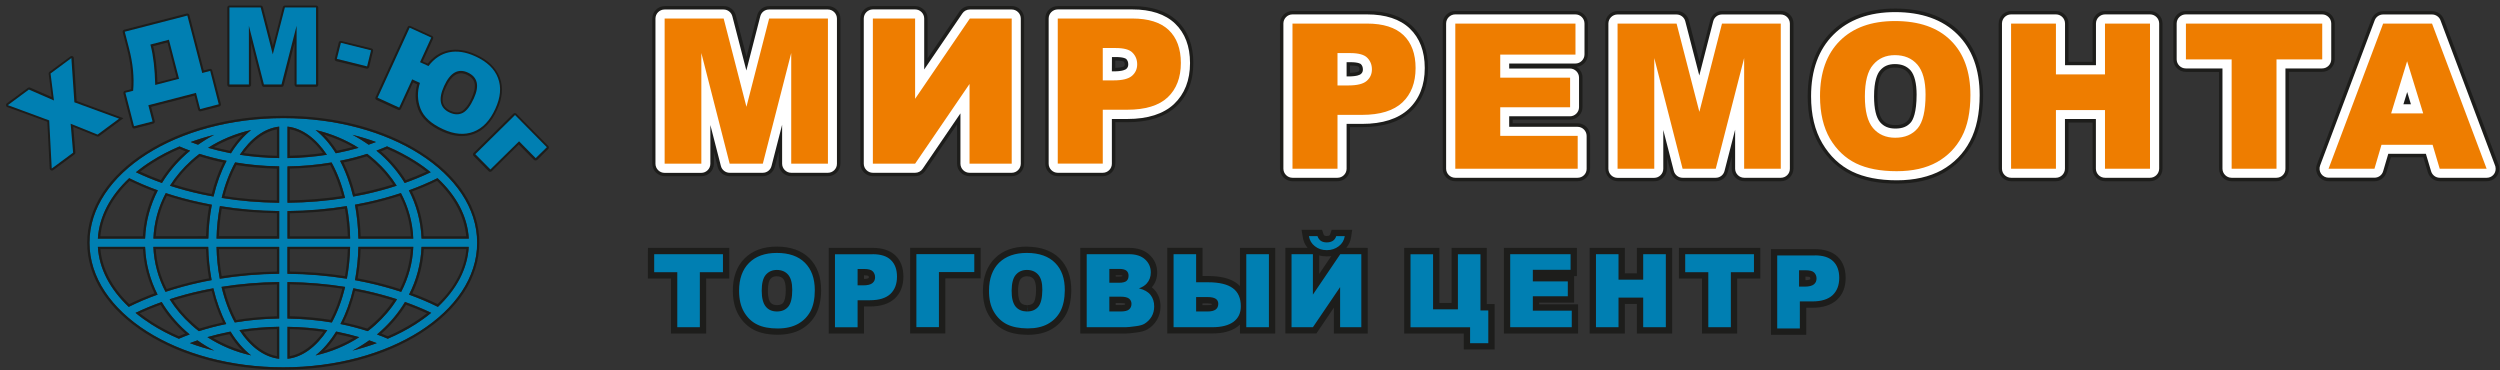 <?xml version="1.0" encoding="utf-8"?>
<!-- Generator: Adobe Illustrator 26.0.3, SVG Export Plug-In . SVG Version: 6.00 Build 0)  -->
<svg version="1.1" id="Слой_1" xmlns="http://www.w3.org/2000/svg" xmlns:xlink="http://www.w3.org/1999/xlink" x="0px" y="0px"
	 viewBox="0 0 3160 468" style="enable-background:new 0 0 3160 468;" xml:space="preserve">
<rect x="0" y="0" width="3160" height="468" fill="#333333" stroke="none"/>
<style type="text/css">
	.st0{fill:#007FB2;}
	.st1{fill:#1D1D1B;}
	.st2{fill:#FFFFFF;}
	.st3{fill:#EE7D00;}
</style>
<g>
	<path class="st0" d="M1854.2,437.7v-20.1h-75.3V317.3h36.5v69.6h23.4v-69.6h36.5v71.1h9.9v49.3H1854.2z M2242.4,419.2V318.9h51.4
		c11.4,0,20.1,2.9,26,8.5c5.9,5.7,9,13.8,9,23.9c0,10.4-3.3,18.8-9.7,24.8c-6.4,6-16,9-28.4,9H2279v34.2H2242.4z M2281.1,358.3
		c5.9,0,8.3-1.2,9.1-1.9c1.3-1.1,1.9-2.5,1.9-4.3c0-1.9-0.6-3.3-1.8-4.6c-0.5-0.6-2.4-1.8-8.1-1.8h-4.2v12.6H2281.1z M1298.8,419.1
		c-11.1-0.1-20.2-1.9-27.6-5.6c-7.5-3.8-13.6-9.7-18.1-17.5c-4.5-7.8-6.8-17.5-6.7-28.9c0.1-16.1,4.8-28.9,14-37.9
		c9.1-9,21.7-13.5,37.4-13.5c17,0.1,29.8,4.8,38.8,13.8c9,9.1,13.5,21.7,13.4,37.6c-0.1,11.3-2.1,20.9-6.1,28.3
		c-4,7.5-9.9,13.4-17.5,17.7c-7.4,4.1-16.5,6.1-27.1,6.1H1298.8z M1298,345.2c-4.5,0-8,1.5-10.8,4.6c-2.9,3.2-4.3,9.2-4.4,17.6
		c-0.1,8.1,1.4,14.2,4.1,17.6c2.6,3.1,6.3,4.7,11.1,4.7h0c5,0,8.6-1.5,11.2-4.5c1.9-2.2,4.2-7.3,4.2-18.9c0.1-7.6-1.3-13.2-4.1-16.4
		c-2.7-3.2-6.4-4.7-11.3-4.7l-0.1-4V345.2z M983,419.1c-11.1,0-20.2-1.8-27.6-5.4c-7.6-3.7-13.7-9.5-18.3-17.4
		c-4.6-7.7-6.9-17.5-6.9-28.9c0-16.1,4.6-28.9,13.8-38c9.1-9.1,21.9-13.8,37.9-13.8c16.4,0,29.3,4.6,38.3,13.5
		c9.1,9,13.7,21.6,13.7,37.5c0,11.3-2,20.9-5.9,28.3c-4,7.6-9.8,13.5-17.4,17.8C1003.1,417,993.8,419.1,983,419.1z M981.8,345.2
		c-4.6,0-8.1,1.5-10.9,4.7c-2.8,3.3-4.3,9.2-4.3,17.6c0,8.1,1.5,14.2,4.2,17.5c2.7,3.1,6.3,4.7,11.1,4.7c4.9,0,8.6-1.5,11.2-4.6
		c1.9-2.2,4.1-7.4,4.1-18.9c0-7.6-1.4-13.2-4.2-16.4C990.4,346.8,986.7,345.2,981.8,345.2z M2155.3,417.6v-69.5h-29.2v-30.8h94.8
		v30.8h-29.2v69.5H2155.3z M2073,417.6v-37.4h-23.2v37.4h-36.5V317.3h36.5v32.2h23.2v-32.2h36.6v100.3H2073z M1904.9,417.6V317.3
		h84.3V345h-47.7v6.7h44.2v26.8h-44.2v10.2h49.2v28.9H1904.9z M1689.9,417.6v-41.7l-28.2,41.6h-33.2V317.2h35v42.1l28.5-42.1h32.7
		v100.4H1689.9z M1571.3,417.6v-21.7c-1.6,5.7-4.9,10.4-9.8,14.1c-6.9,5-16.7,7.5-29,7.5h-53V317.2h36.5v35.6h11.2
		c14.7,0,26,2.7,33.5,8.1c5.5,4,9,9.5,10.7,16.3v-60h36.6v100.3H1571.3z M1526.5,389.7c9.4,0,9.4-3.8,9.4-5.7c0-1.3,0-4.5-9.4-4.5
		h-10.6v10.2H1526.5z M1369.5,417.6V317.3h57.4c9.9,0,17.7,2.6,23.2,7.7c5.6,5.2,8.5,11.7,8.5,19.3c0,6.5-2.1,12.1-6.1,16.7
		c-0.9,1-1.9,2-3.1,2.9c3.2,1.7,5.9,3.8,7.9,6.4c3.7,4.6,5.6,10.4,5.6,17.1c0,5.5-1.3,10.5-3.9,14.9c-2.6,4.4-6.1,7.9-10.6,10.5
		c-2.9,1.7-6.9,2.8-12.4,3.5c-6.7,0.9-11,1.3-13.3,1.3H1369.5z M1416.8,389.7c5.2,0,7.1-1,7.8-1.6c1.2-1,1.7-2.3,1.7-4
		c0-1.6-0.5-2.6-1.5-3.5c-0.6-0.5-2.5-1.6-8-1.6h-10.5v10.7H1416.8z M1414.6,353.4c4.8,0,6.3-1,6.7-1.3c0.3-0.3,1.2-1.1,1.2-3.6
		c0-2-0.7-2.8-1.2-3.2c-0.5-0.4-2-1.3-6.6-1.3h-8.6v9.5H1414.6z M1051.5,417.6V317.3h51.4c11.4,0,20.1,2.9,26,8.5
		c5.9,5.7,9,13.8,9,23.9c0,10.5-3.3,18.8-9.7,24.8c-6.4,6-15.9,9-28.4,9h-11.7v34.2H1051.5z M1091.1,356.7c5.9,0,8.3-1.2,9.1-1.9
		c1.3-1.1,1.9-2.5,1.9-4.3c0-1.9-0.6-3.3-1.8-4.6c-0.5-0.6-2.4-1.8-8.1-1.8h-4.2v12.6H1091.1z M852.1,417.6v-69.5h-29.2v-30.8h94.8
		v30.8h-29.2v69.5H852.1z M1154.3,417.5V317.2h81.1v30.7h-44.6v69.6H1154.3z M1677.1,320.2c-6.6,0-12.5-1.9-17.5-5.7
		c-5.1-3.9-8.1-9-9.2-15.3l-0.8-4.6h18.4l0.9,2.7c1.2,3.6,3.5,5.1,7.8,5.1c5.9,0,7.5-2.7,8.3-5.1l0.9-2.8h18.4l-0.7,4.6
		c-1,6.3-4.1,11.5-9.2,15.3C1689.6,318.3,1683.8,320.2,1677.1,320.2z"/>
	<path class="st1" d="M1699.8,298.5c-0.9,5.3-3.4,9.6-7.7,12.8c-4.2,3.2-9.3,4.9-15,4.9c-5.8,0-10.8-1.6-15-4.9
		c-4.3-3.3-6.8-7.6-7.6-12.8h10.8c1.8,5.2,5.6,7.9,11.6,7.9c6.3,0,10.4-2.6,12.1-7.9H1699.8 M1297.8,319.7c0.2,0,0.4,0,0.5,0
		c15.3,0.1,27.2,4.3,35.4,12.6c8.3,8.3,12.3,19.9,12.2,34.7c-0.1,10.8-2,19.6-5.6,26.5c-3.7,6.9-9,12.2-15.9,16
		c-6.8,3.7-15.1,5.6-25.2,5.6c-0.2,0-0.4,0-0.6,0c-10.4-0.1-19-1.8-25.9-5.2c-6.8-3.4-12.3-8.7-16.5-15.9
		c-4.2-7.2-6.2-16.1-6.1-26.9c0.1-15,4.4-26.8,12.8-35.1C1271.5,323.8,1283.1,319.7,1297.8,319.7 M1298.2,393.7
		c6.1,0,10.8-2,14.1-5.9c3.4-4,5.1-11.1,5.2-21.5c0.1-8.7-1.7-15.1-5.1-19c-3.5-4-8.2-6.1-14.3-6.1c-0.1,0-0.1,0-0.2,0
		c-5.7,0-10.3,2-13.8,6c-3.6,4.1-5.3,10.7-5.4,20.2c-0.1,9.3,1.7,16,5,20.1c3.4,4.1,8.2,6.1,14.1,6.2
		C1298.1,393.7,1298.1,393.7,1298.2,393.7 M981.9,319.7c15.3,0,27.2,4.1,35.5,12.4c8.3,8.3,12.5,19.8,12.5,34.7
		c0,10.8-1.8,19.6-5.4,26.5c-3.7,6.9-8.9,12.2-15.8,16.1c-6.9,3.8-15.4,5.8-25.7,5.8c-10.4,0-19-1.6-25.9-5
		c-6.8-3.3-12.4-8.6-16.6-15.8c-4.2-7.1-6.3-16.1-6.3-26.9c0-15,4.2-26.8,12.6-35.2C955.2,323.9,966.9,319.7,981.9,319.7 M982,393.7
		c6.2,0,10.9-2,14.3-6c3.4-4,5.1-11.1,5.1-21.5c0-8.7-1.8-15-5.2-19c-3.5-4-8.3-6-14.3-6c-5.8,0-10.4,2.1-13.9,6.1
		c-3.5,4.1-5.2,10.8-5.2,20.2c0,9.3,1.8,16,5.2,20.1C971.3,391.7,976.1,393.7,982,393.7 M1720.7,321.2L1720.7,321.2v92.4h-26.8
		v-50.7l-34.4,50.7h-27v-92.3h27v51.1l34.6-51.1H1720.7 M1511.9,321.2v35.6h-0.1h0.1h15.2c13.9,0,24.4,2.5,31.1,7.4
		c6.8,4.9,10.2,12.6,10.2,23c0,8.5-3.1,15-9.3,19.6c-6.2,4.5-15.1,6.8-26.7,6.8h-49v-92.3H1511.9 M1511.9,393.7h14.6
		c8.9,0,13.4-3.2,13.4-9.7c0-5.7-4.4-8.5-13.4-8.5h-14.6V393.7 M1231.5,321.2v22.7h-0.1h-44.6v69.6h-28.5v-92.3H1231.5 M2217,321.3
		v22.8h-29.2v69.5h-28.5v-69.5h-29.2v-22.8h0.1H2217 M2105.6,321.3v92.3H2077v-37.4h-31.2v37.4h-28.5v-92.3h28.5v32.2h31.2v-32.2
		H2105.6 M1985.2,321.3V341h-47.7v14.7h44.2v18.8h-44.2v18.2h49.2v20.9h-77.8v-92.3H1985.2 M1871.3,321.3v71.1h9.9v41.4h-23v-20.1
		h-75.3v-92.3h28.5v69.6h31.4v-69.6H1871.3 M1603.9,321.3v92.3h-28.6v-92.3H1603.9 M1426.9,321.3c8.9,0,15.7,2.2,20.5,6.6
		c4.8,4.4,7.2,9.9,7.2,16.4c0,5.5-1.7,10.2-5.1,14c-2.3,2.6-5.6,4.7-9.9,6.2c6.6,1.6,11.5,4.3,14.6,8.2c3.1,3.9,4.7,8.8,4.7,14.6
		c0,4.8-1.1,9.1-3.3,12.9c-2.3,3.8-5.3,6.8-9.1,9.1c-2.4,1.4-6,2.4-10.8,3c-6.5,0.9-10.7,1.3-12.8,1.3h-49.3v-92.3H1426.9
		 M1402.2,357.4h12.4c4.4,0,7.6-0.8,9.3-2.3c1.8-1.5,2.6-3.8,2.6-6.6c0-2.7-0.9-4.8-2.6-6.3c-1.8-1.5-4.8-2.3-9.1-2.3h-12.6V357.4
		 M1402.2,393.7h14.6c4.9,0,8.4-0.9,10.4-2.6c2-1.8,3-4.1,3-7c0-2.7-1-4.9-3-6.6c-2-1.6-5.5-2.5-10.5-2.5h-14.5V393.7 M1373.5,321.3
		L1373.5,321.3L1373.5,321.3 M1102.9,321.3c10.4,0,18.1,2.4,23.2,7.4c5.1,4.9,7.7,11.9,7.7,21c0,9.3-2.8,16.6-8.4,21.9
		c-5.6,5.2-14.2,7.9-25.7,7.9h-15.7v34.2h-28.6v-92.3H1102.9 M1084.1,360.7h7c5.5,0,9.4-1,11.7-2.9c2.3-1.9,3.3-4.4,3.3-7.4
		c0-2.9-1-5.4-2.9-7.4c-1.9-2-5.6-3-11-3h-8.2V360.7 M913.8,321.3v22.8h-29.2v69.5h-28.5v-69.5h-29.2v-22.8h0.1H913.8 M2293.9,322.8
		c10.4,0,18.1,2.4,23.2,7.4c5.1,4.9,7.7,11.9,7.7,21c0,9.3-2.8,16.6-8.4,21.9c-5.6,5.2-14.2,7.9-25.7,7.9H2275v34.2h-28.6v-92.3
		H2293.9 M2274.1,362.3h7c5.5,0,9.4-1,11.7-2.9c2.3-1.9,3.3-4.4,3.3-7.4c0-2.9-1-5.4-2.9-7.4c-1.9-2-5.6-3-11-3h-8.2V362.3
		 M1709.2,290.5h-9.4H1689h-5.8l-1.8,5.5c-0.4,1.1-0.8,2.3-4.5,2.3c-3,0-3.5-0.9-4-2.4l-1.8-5.4h-5.7h-10.8h-9.4l1.5,9.3
		c0.8,5.1,2.8,9.6,6,13.4h-20h-8v8v92.3v8h8h27h4.2l2.4-3.5l19.7-29.1v24.7v8h8h26.8h8v-8v-92.3v-8l-8-0.1h-19
		c3.1-3.8,5.2-8.2,6-13.4L1709.2,290.5L1709.2,290.5z M1667.5,346.2v-23.4c3,0.9,6.2,1.3,9.6,1.3c1.9,0,3.8-0.1,5.6-0.4
		L1667.5,346.2L1667.5,346.2z M1297.8,311.7c-16.8,0-30.4,4.9-40.2,14.7c-10,9.9-15.1,23.6-15.2,40.8c-0.1,12.1,2.3,22.6,7.2,31
		c4.9,8.5,11.6,14.9,19.8,19c8,4,17.6,5.9,29.4,6l0.6,0c11.3,0,21.1-2.2,29-6.6c8.3-4.6,14.7-11.1,19.1-19.2
		c4.3-8.1,6.5-18.2,6.6-30.2c0.1-17-4.8-30.6-14.6-40.4c-9.7-9.8-23.6-14.8-41-15L1297.8,311.7L1297.8,311.7z M1298.2,393.7l-0.1-8
		c-4.7,0-6.8-1.8-8.1-3.3c-1.2-1.4-3.2-5.4-3.2-14.9c0.1-9.7,2.2-13.6,3.4-15c2-2.3,4.4-3.3,7.8-3.3c4.9,0,7.1,1.8,8.4,3.4
		c2.1,2.4,3.2,7.3,3.2,13.7c-0.1,11.3-2.3,15.2-3.3,16.4c-1.1,1.3-3.2,3-8,3V393.7L1298.2,393.7z M981.9,311.7
		c-17.1,0-30.8,5-40.7,14.9c-9.9,9.9-14.9,23.7-14.9,40.9c0,12.1,2.5,22.5,7.4,30.9c5,8.5,11.7,14.8,19.9,18.9
		c8,3.9,17.7,5.8,29.4,5.8c11.5,0,21.5-2.3,29.6-6.8c8.2-4.7,14.6-11.2,18.9-19.4c4.2-8.1,6.4-18.3,6.4-30.2c0-17-5-30.5-14.8-40.3
		C1013.2,316.6,999.3,311.7,981.9,311.7L981.9,311.7z M982,385.7c-4.7,0-6.8-1.8-8.1-3.3c-1.2-1.4-3.3-5.3-3.3-14.9
		c0-9.2,1.8-13.3,3.3-15c2-2.3,4.4-3.3,7.8-3.3c4.8,0,7,1.8,8.3,3.3c2.1,2.4,3.2,7.3,3.2,13.7c0,11.3-2.2,15.2-3.2,16.4
		C989.1,383.9,987,385.7,982,385.7L982,385.7z M1519.9,313.2h-8h-28.5h-8v8v92.3v8h8h49c13.2,0,23.8-2.8,31.4-8.3
		c1.2-0.9,2.4-1.9,3.5-2.9v3.3v8h8h28.6h8v-8v-92.3v-8h-8h-28.6h-8v8v40.3c-1.3-1.4-2.8-2.6-4.3-3.8c-8.2-5.9-20.3-8.9-35.8-8.9
		h-7.2v-27.6V313.2L1519.9,313.2z M1519.9,383.5h6.6c3.1,0,4.7,0.4,5.4,0.7c0,0.4-0.1,0.6-0.1,0.7c0,0,0,0,0,0
		c-0.1,0-1.3,0.8-5.3,0.8h-6.6V383.5L1519.9,383.5z M1239.5,313.2h-8h-73.1h-8v8v92.3v8h8h28.5h8v-8v-61.6h36.6h8l0.1-8v-22.7V313.2
		L1239.5,313.2z M2225,313.3h-8h-86.8h-8l-0.1,8v22.8v8h8h21.2v61.5v8h8h28.5h8v-8v-61.5h21.2h8v-8v-22.8V313.3L2225,313.3z
		 M2113.6,313.3h-8H2077h-8v8v24.2h-15.2v-24.2v-8h-8h-28.5h-8v8v92.3v8h8h28.5h8v-8v-29.4h15.2v29.4v8h8h28.6h8v-8v-92.3V313.3
		L2113.6,313.3z M1993.2,313.3h-8h-76.3h-8v8v92.3v8h8h77.8h8v-8v-20.9v-8h-8h-41.2v-2.2h36.2h8v-8v-18.8V349h3.5v-8v-19.7V313.3
		L1993.2,313.3z M1879.3,313.3h-8h-28.5h-8v8v61.6h-15.4v-61.6v-8h-8h-28.5h-8v8v92.3v8h8h67.3v12.1v8h8h23h8v-8v-41.4v-8h-8h-1.9
		v-63.1V313.3L1879.3,313.3z M1426.9,313.3h-53.4h-0.1h-7.9v8v92.3v8h8h49.3c2.5,0,6.8-0.4,13.8-1.3c6-0.8,10.4-2,13.8-4
		c5.1-3,9.1-7,12-12c3-5,4.5-10.7,4.5-17c0-7.6-2.2-14.2-6.4-19.6c-1.3-1.7-2.9-3.2-4.6-4.5c4.5-5.2,6.8-11.6,6.8-18.9
		c0-8.7-3.4-16.4-9.8-22.3C1446.6,316.2,1437.9,313.3,1426.9,313.3L1426.9,313.3z M1410.2,347.9h4.6c2.1,0,3.2,0.2,3.8,0.4
		c0,0.1,0,0.1,0,0.2c0,0.3,0,0.5,0,0.6c-0.5,0.1-1.7,0.4-3.9,0.4h-4.4V347.9L1410.2,347.9z M1410.2,383h6.5c3.8,0,5.3,0.6,5.5,0.7
		c0,0,0,0.2,0,0.3c0,0.7-0.1,0.8-0.3,1c0,0,0,0,0,0c0,0-1.3,0.6-5.1,0.6h-6.6V383L1410.2,383z M1102.9,313.3h-47.4h-8v8v92.3v8h8
		h28.6h8v-8v-26.2h7.7c13.5,0,24-3.4,31.2-10.1c7.3-6.8,10.9-16.1,10.9-27.7c0-11.2-3.4-20.3-10.2-26.8
		C1125.1,316.5,1115.4,313.3,1102.9,313.3L1102.9,313.3z M1092.1,348h0.2c4.2,0,5.4,0.8,5.4,0.8c0.3,0.3,0.5,0.7,0.5,1.6
		c0,0.8-0.2,1-0.5,1.2l0,0c0,0-1.2,0.9-5.6,1V348L1092.1,348z M921.8,313.3h-8H827h-8l-0.1,8v22.8v8h8h21.2v61.5v8h8h28.5h8v-8
		v-61.5h21.2h8v-8v-22.8V313.3L921.8,313.3z M2293.9,314.9h-47.4h-8v8v92.3v8h8h28.6h8v-8V389h7.7c13.5,0,24-3.4,31.2-10.1
		c7.3-6.8,10.9-16.1,10.9-27.7c0-11.2-3.4-20.3-10.2-26.8C2316,318.1,2306.3,314.9,2293.9,314.9L2293.9,314.9z M2282.1,349.6h0.2
		c4.2,0,5.4,0.8,5.4,0.8c0.3,0.3,0.5,0.7,0.5,1.6c0,0.8-0.2,1-0.5,1.2l0,0c0,0-1.2,0.9-5.6,1V349.6L2282.1,349.6z"/>
</g>
<g>
	<path class="st0" d="M530.4,194.7c-44.2-28-105.1-45.4-172.3-45.4S230,166.7,185.8,194.7c-44.9,28.5-72.7,68.1-72.7,112.1
		s27.8,83.5,72.7,112.1c44.2,28,105.1,45.4,172.4,45.4c67.2,0,128.2-17.4,172.3-45.4c44.9-28.5,72.7-68.1,72.7-112.1
		S575.3,223.3,530.4,194.7L530.4,194.7z M263.2,312L263.2,312c0.3,14.7,1.8,28.8,4.3,42.1c-5,0.9-9.9,1.9-14.7,2.9
		c-15.2,3.3-29.8,7.3-43.6,11.9c-9.1-17.4-14.5-36.7-15.3-56.9H263.2L263.2,312z M193.9,301.6L193.9,301.6
		c0.8-20.5,6.3-40,15.7-57.6c13.8,4.6,28.3,8.5,43.3,11.7c4.8,1.1,9.8,2.1,14.9,3c-2.6,13.5-4.2,28-4.4,42.8L193.9,301.6
		L193.9,301.6z M255,367.3L255,367.3c4.8-1.1,9.7-2.1,14.7-2.9c3.9,16.7,9.5,31.9,16.3,45.2c-12.1,2.4-23.6,5.5-34.6,9
		c-3.4-2.5-6.6-5.2-9.7-8c-10.6-9.6-19.8-20.4-27.3-32.3C227.4,374,241,370.4,255,367.3L255,367.3z M255,245.5L255,245.5
		c-13.9-3-27.3-6.7-40.2-10.8c7.3-11.6,16.4-22.3,26.9-31.7c3.4-3,6.8-5.8,10.4-8.6c10.9,3.5,22.4,6.5,34.3,8.8
		c-7,13.2-12.6,28.5-16.5,45.2C264.8,247.6,259.9,246.6,255,245.5L255,245.5z M263.1,186.9L263.1,186.9c16.2-10.3,34.6-18,54.4-22.5
		c-9.5,7.5-18.1,17.4-25.5,29.4c-0.7-0.1-1.3-0.2-2-0.4C280.6,191.6,271.7,189.4,263.1,186.9L263.1,186.9z M270.8,170.4L270.8,170.4
		c-7.1,3.7-14,7.9-20.5,12.5c-3.2-1.1-6.2-2.2-9.3-3.4C250.5,176,260.5,173,270.8,170.4L270.8,170.4z M191.4,203.6L191.4,203.6
		c10.8-6.9,22.7-13.1,35.5-18.5c4.4,1.9,8.8,3.7,13.5,5.4c-1.9,1.6-3.9,3.2-5.7,4.8c-11.8,10.6-21.9,22.7-30,36
		c-11.5-4.1-22.5-8.6-32.9-13.6C177.8,212.7,184.4,208,191.4,203.6L191.4,203.6z M163.3,225.2L163.3,225.2
		c11.4,5.6,23.5,10.8,36.2,15.4c-9.6,18.6-15.3,39.3-16.1,61h-59.7C125.4,273.4,139.7,247.2,163.3,225.2L163.3,225.2z M123.7,312
		L123.7,312h59.7c0.8,21.5,6.3,42,15.8,60.4c-12.8,4.6-25,9.8-36.5,15.5C139.5,366,125.3,340,123.7,312L123.7,312z M226.1,428.2
		L226.1,428.2c-12.4-5.3-24.1-11.4-34.6-18.1c-7.2-4.6-14-9.4-20.2-14.6c10.4-5,21.5-9.6,33.1-13.7c8.1,13.5,18.4,25.9,30.4,36.7
		c1.6,1.4,3.4,2.9,5,4.3C235.1,424.4,230.5,426.3,226.1,428.2L226.1,428.2z M240,433.7L240,433.7c3.2-1.2,6.3-2.4,9.6-3.5
		c6.7,4.8,13.8,9.1,21.2,13C260.1,440.5,249.8,437.4,240,433.7L240,433.7z M262.2,426.2L262.2,426.2c8.9-2.6,18.1-4.8,27.7-6.7
		l1.6-0.3c7.5,12.3,16.3,22.5,26,30.1C297.3,444.7,278.6,436.8,262.2,426.2L262.2,426.2z M352.9,453.5L352.9,453.5
		c-19.1-2.1-36.7-15.4-50.3-36.2c16.1-2.5,32.9-4,50.3-4.2V453.5L352.9,453.5z M352.9,402.6L352.9,402.6c-19.4,0.2-38.2,2-56.1,5
		c-7.1-13.1-12.8-28.2-16.8-45c23.2-3.7,47.7-5.8,72.9-6.1V402.6L352.9,402.6z M352.9,346.1L352.9,346.1
		c-25.9,0.2-51.1,2.4-75.1,6.3c-2.4-12.8-3.9-26.3-4.1-40.3h79.2V346.1L352.9,346.1z M352.9,301.6L352.9,301.6h-79.2
		c0.3-14.3,1.7-28.1,4.3-41.1c23.9,3.9,49,6,75,6.3L352.9,301.6L352.9,301.6z M352.9,256.3L352.9,256.3c-25.1-0.2-49.5-2.3-72.7-6
		c4-16.8,9.9-31.9,17-44.9c17.8,3,36.4,4.7,55.7,5V256.3L352.9,256.3z M352.9,199.8L352.9,199.8c-17.2-0.2-33.9-1.7-49.8-4.2
		c13.6-20.4,31-33.5,49.8-35.6V199.8L352.9,199.8z M592.5,301.6L592.5,301.6h-59.7c-0.8-21.8-6.5-42.4-16.1-61
		c12.7-4.6,24.9-9.7,36.2-15.4C576.6,247.2,590.9,273.4,592.5,301.6L592.5,301.6z M446.6,364.3L446.6,364.3c5,0.9,10,1.9,14.9,3
		c14,3,27.5,6.7,40.3,10.9c-7.4,11.9-16.6,22.7-27.3,32.3c-3.1,2.8-6.3,5.5-9.7,8c-11-3.5-22.6-6.6-34.6-9
		C437.1,396.3,442.7,381,446.6,364.3L446.6,364.3z M446.4,248.5L446.4,248.5c-4-16.7-9.6-31.9-16.5-45.2c11.9-2.4,23.4-5.3,34.3-8.8
		c3.6,2.7,7.1,5.6,10.4,8.6c10.5,9.4,19.5,20.1,26.9,31.7c-12.7,4.1-26,7.7-39.9,10.8C456.5,246.6,451.5,247.6,446.4,248.5
		L446.4,248.5z M463.7,357.1L463.7,357.1c-4.9-1.1-9.9-2.1-15-3c2.5-13.4,4-27.5,4.3-42.1h69.4c-0.8,20.3-6.2,39.5-15.3,56.9
		C493.3,364.4,478.8,360.4,463.7,357.1L463.7,357.1z M453,301.6L453,301.6c-0.3-14.9-1.8-29.3-4.4-42.8c5.1-0.9,10.1-1.9,15.1-3
		c14.9-3.2,29.3-7.1,43-11.7c9.3,17.5,14.9,37,15.6,57.6H453L453,301.6z M489.3,185L489.3,185c12.8,5.5,24.7,11.7,35.6,18.6
		c7,4.4,13.5,9.1,19.6,14.1c-10.4,4.9-21.4,9.5-32.9,13.6c-8.1-13.3-18.2-25.4-30-36c-1.9-1.7-3.7-3.3-5.7-4.8
		C480.5,188.7,484.9,186.9,489.3,185L489.3,185z M475.2,179.5L475.2,179.5c-3,1.2-6.2,2.3-9.3,3.4c-6.5-4.5-13.4-8.8-20.5-12.5
		C455.8,173,465.7,176,475.2,179.5L475.2,179.5z M453.2,186.9L453.2,186.9c-8.6,2.5-17.4,4.6-26.5,6.4c-0.7,0.1-1.6,0.3-2.3,0.4
		c-7.5-12-16-21.9-25.5-29.4C418.6,168.9,437,176.6,453.2,186.9L453.2,186.9z M363.4,160.1L363.4,160.1
		c18.9,2.1,36.2,15.1,49.8,35.6c-16,2.5-32.6,3.9-49.8,4.2V160.1L363.4,160.1z M363.4,210.3L363.4,210.3c19.3-0.2,37.9-2,55.7-5
		c7.2,13,13,28.2,17,44.9c-23.2,3.7-47.6,5.8-72.7,6L363.4,210.3L363.4,210.3z M363.4,266.8L363.4,266.8c25.9-0.2,51-2.4,75-6.3
		c2.5,13,4,26.8,4.2,41.1h-79.2V266.8L363.4,266.8z M363.4,312L363.4,312h79.2c-0.3,14-1.7,27.6-4.1,40.3c-24-3.9-49.2-6-75.1-6.3
		V312L363.4,312z M363.4,356.6L363.4,356.6c25.2,0.2,49.6,2.4,72.9,6.1c-4,16.7-9.7,31.9-16.8,45c-17.9-3-36.7-4.7-56.1-5
		L363.4,356.6L363.4,356.6z M363.4,413.1L363.4,413.1c17.3,0.2,34.2,1.7,50.3,4.2c-13.7,20.8-31.2,34.2-50.3,36.2V413.1L363.4,413.1
		z M424.8,419.2L424.8,419.2c0.6,0.1,1.2,0.2,1.9,0.4c9.4,1.9,18.6,4.1,27.3,6.7c-16.4,10.6-35.1,18.5-55.2,23.1
		C408.5,441.7,417.2,431.5,424.8,419.2L424.8,419.2z M445.5,443.2L445.5,443.2c7.5-3.9,14.5-8.2,21.2-13c3.2,1.1,6.5,2.3,9.6,3.5
		C466.4,437.3,456.2,440.5,445.5,443.2L445.5,443.2z M524.8,410L524.8,410c-10.6,6.7-22.2,12.8-34.7,18.1c-4.4-1.9-9-3.8-13.7-5.5
		c1.7-1.4,3.4-2.9,5-4.4c12-10.8,22.3-23.1,30.4-36.7c11.6,4.2,22.6,8.7,33.1,13.7C538.8,400.6,532,405.4,524.8,410L524.8,410z
		 M553.5,387.9L553.5,387.9c-11.4-5.7-23.6-10.9-36.5-15.5c9.4-18.5,15-38.9,15.8-60.4h59.7C590.9,340,576.8,366,553.5,387.9
		L553.5,387.9z"/>
	<path class="st1" d="M358.1,149.3c67.2,0,128.2,17.3,172.3,45.4c44.9,28.5,72.7,68.1,72.7,112.1s-27.8,83.5-72.7,112.1
		c-44.2,28-105.1,45.4-172.3,45.4S230,446.9,185.8,418.9c-44.9-28.5-72.7-68.1-72.7-112.1s27.8-83.5,72.7-112.1
		C230,166.7,290.9,149.3,358.1,149.3L358.1,149.3z M363.4,199.8L363.4,199.8c17.2-0.2,33.9-1.7,49.8-4.2
		c-13.6-20.4-31-33.5-49.8-35.6V199.8L363.4,199.8z M352.9,199.8L352.9,199.8v-39.7c-18.9,2.1-36.2,15.1-49.8,35.6
		C319,198.1,335.7,199.6,352.9,199.8L352.9,199.8z M424.4,193.7L424.4,193.7c0.7-0.1,1.6-0.3,2.3-0.4c9.1-1.8,18-4,26.5-6.4
		c-16.2-10.3-34.6-18-54.4-22.6C408.4,171.8,416.9,181.7,424.4,193.7L424.4,193.7z M291.9,193.7L291.9,193.7
		c7.5-12,16-21.9,25.5-29.4c-19.8,4.5-38.2,12.2-54.4,22.5c8.6,2.5,17.6,4.7,26.8,6.5C290.6,193.5,291.2,193.6,291.9,193.7
		L291.9,193.7z M466,182.9L466,182.9c3.2-1.1,6.3-2.2,9.3-3.4c-9.5-3.5-19.5-6.5-29.8-9.1C452.6,174.1,459.5,178.3,466,182.9
		L466,182.9z M250.3,182.9L250.3,182.9c6.5-4.5,13.3-8.8,20.5-12.5c-10.3,2.6-20.3,5.7-29.8,9.1
		C244.1,180.7,247.2,181.8,250.3,182.9L250.3,182.9z M511.5,231.3L511.5,231.3c11.6-4.1,22.5-8.6,32.9-13.6c-6-5-12.6-9.7-19.6-14.1
		c-10.9-6.9-22.7-13.1-35.6-18.6c-4.4,1.9-8.8,3.7-13.5,5.4c1.9,1.6,3.9,3.2,5.7,4.8C493.3,205.9,503.5,218,511.5,231.3L511.5,231.3
		z M204.7,231.3L204.7,231.3c8.1-13.3,18.2-25.4,30-36c1.8-1.7,3.7-3.3,5.7-4.8c-4.6-1.7-9.1-3.5-13.5-5.4
		c-12.8,5.4-24.7,11.6-35.5,18.5c-7,4.4-13.5,9.1-19.6,14.1C182.2,222.6,193.2,227.2,204.7,231.3L204.7,231.3z M446.4,248.5
		L446.4,248.5c5.1-0.9,10.1-1.9,15.1-3c13.9-3,27.2-6.6,39.9-10.8c-7.3-11.6-16.3-22.3-26.9-31.7c-3.4-3-6.8-5.8-10.4-8.6
		c-10.9,3.5-22.4,6.5-34.3,8.8C436.8,216.6,442.4,231.8,446.4,248.5L446.4,248.5z M269.9,248.5L269.9,248.5
		c4-16.7,9.6-31.9,16.5-45.2c-11.9-2.4-23.4-5.3-34.3-8.8c-3.6,2.7-7.1,5.6-10.4,8.6c-10.4,9.4-19.5,20.1-26.9,31.7
		c12.8,4.2,26.2,7.8,40.2,10.8C259.9,246.6,264.8,247.6,269.9,248.5L269.9,248.5z M363.4,256.3L363.4,256.3
		c25.1-0.2,49.5-2.3,72.7-6c-4-16.8-9.8-31.9-17-44.9c-17.7,3-36.4,4.7-55.7,5L363.4,256.3L363.4,256.3z M352.9,256.3L352.9,256.3
		v-46.1c-19.3-0.2-37.9-2-55.7-5c-7.1,13-12.9,28.2-17,44.9C303.4,254,327.7,256,352.9,256.3L352.9,256.3z M532.9,301.6L532.9,301.6
		h59.7c-1.6-28.2-15.9-54.4-39.5-76.4c-11.4,5.6-23.5,10.8-36.2,15.4C526.4,259.2,532,279.8,532.9,301.6L532.9,301.6z M123.7,301.6
		L123.7,301.6h59.7c0.8-21.8,6.5-42.4,16.1-61c-12.7-4.6-24.9-9.7-36.2-15.4C139.7,247.2,125.4,273.4,123.7,301.6L123.7,301.6z
		 M193.9,301.6L193.9,301.6h69.4c0.3-14.9,1.9-29.3,4.4-42.8c-5-0.9-9.9-1.9-14.9-3c-15-3.2-29.5-7.2-43.3-11.7
		C200.2,261.5,194.7,281.1,193.9,301.6L193.9,301.6z M453,301.6L453,301.6h69.4c-0.8-20.5-6.3-40-15.6-57.6
		c-13.7,4.5-28.1,8.5-43,11.7c-5,1.1-10.1,2.1-15.1,3C451.2,272.3,452.7,286.7,453,301.6L453,301.6z M363.4,301.6L363.4,301.6h79.2
		c-0.3-14.3-1.7-28.1-4.2-41.1c-23.9,3.9-49,6-75,6.3L363.4,301.6L363.4,301.6z M273.7,301.6L273.7,301.6h79.2v-34.8
		c-25.9-0.2-51-2.4-75-6.3C275.5,273.5,274,287.3,273.7,301.6L273.7,301.6z M553.5,387.9L553.5,387.9c23.2-21.9,37.4-48,39-75.9
		h-59.7c-0.8,21.5-6.3,42-15.8,60.4C529.9,377.1,542.1,382.2,553.5,387.9L553.5,387.9z M507.1,368.9L507.1,368.9
		c9.1-17.4,14.5-36.7,15.3-56.9H453c-0.3,14.7-1.8,28.8-4.3,42.1c5,0.9,10.1,1.9,15,3C478.8,360.4,493.3,364.4,507.1,368.9
		L507.1,368.9z M438.4,352.3L438.4,352.3c2.4-12.8,3.9-26.3,4.1-40.3h-79.2v34.1C389.3,346.3,414.5,348.5,438.4,352.3L438.4,352.3z
		 M277.8,352.3L277.8,352.3c23.9-3.9,49.1-6,75.1-6.3V312h-79.2C274,326.1,275.4,339.6,277.8,352.3L277.8,352.3z M209.2,368.9
		L209.2,368.9c13.9-4.6,28.5-8.6,43.6-11.9c4.8-1.1,9.8-2.1,14.7-2.9c-2.5-13.4-4-27.5-4.3-42.1h-69.4
		C194.7,332.3,200.1,351.5,209.2,368.9L209.2,368.9z M162.7,387.9L162.7,387.9c11.4-5.7,23.6-10.9,36.5-15.5
		c-9.4-18.5-15-38.9-15.8-60.4h-59.7C125.3,340,139.5,366,162.7,387.9L162.7,387.9z M419.4,407.6L419.4,407.6
		c7.1-13.1,12.8-28.2,16.8-45c-23.2-3.7-47.7-5.8-72.9-6.1v46.1C382.8,402.9,401.6,404.6,419.4,407.6L419.4,407.6z M296.8,407.6
		L296.8,407.6c17.9-3,36.7-4.7,56.1-5v-46.1c-25.2,0.2-49.7,2.4-72.9,6.1C284,379.4,289.7,394.6,296.8,407.6L296.8,407.6z
		 M464.9,418.6L464.9,418.6c3.4-2.5,6.6-5.2,9.7-8c10.6-9.6,19.9-20.4,27.3-32.3c-12.9-4.2-26.4-7.8-40.3-10.9
		c-4.9-1.1-9.9-2.1-14.9-3c-3.9,16.7-9.5,31.9-16.3,45.2C442.2,412,453.8,415.1,464.9,418.6L464.9,418.6z M251.4,418.6L251.4,418.6
		c11-3.5,22.6-6.6,34.6-9c-6.9-13.3-12.4-28.6-16.3-45.2c-5,0.9-9.8,1.9-14.7,2.9c-14,3-27.6,6.7-40.5,10.9
		c7.4,11.9,16.6,22.7,27.3,32.3C244.8,413.3,248.1,416.1,251.4,418.6L251.4,418.6z M490.2,428.2L490.2,428.2
		c12.4-5.3,24.1-11.4,34.7-18.1c7.2-4.6,13.9-9.4,20.2-14.6c-10.4-5-21.5-9.6-33.1-13.7c-8.1,13.5-18.4,25.9-30.4,36.7
		c-1.7,1.4-3.3,2.9-5,4.4C481.2,424.4,485.7,426.3,490.2,428.2L490.2,428.2z M226.1,428.2L226.1,428.2c4.4-1.9,9-3.8,13.7-5.5
		c-1.7-1.4-3.4-2.9-5-4.3c-12-10.8-22.3-23.1-30.4-36.7c-11.6,4.2-22.6,8.7-33.1,13.7c6.2,5.2,13,10,20.2,14.6
		C202,416.7,213.6,422.8,226.1,428.2L226.1,428.2z M363.4,453.5L363.4,453.5c19.1-2.1,36.6-15.4,50.3-36.2
		c-16.1-2.5-32.9-4-50.3-4.2V453.5L363.4,453.5z M352.9,453.5L352.9,453.5v-40.5c-17.4,0.2-34.2,1.7-50.3,4.2
		C316.2,438.1,333.8,451.4,352.9,453.5L352.9,453.5z M398.9,449.2L398.9,449.2c20.1-4.5,38.8-12.5,55.2-23.1
		c-8.8-2.5-17.9-4.8-27.3-6.7c-0.6-0.1-1.2-0.2-1.9-0.4C417.2,431.5,408.5,441.7,398.9,449.2L398.9,449.2z M317.4,449.2L317.4,449.2
		c-9.7-7.6-18.5-17.8-26-30.1l-1.6,0.3c-9.5,1.9-18.8,4.1-27.7,6.7C278.6,436.8,297.3,444.7,317.4,449.2L317.4,449.2z M445.5,443.2
		L445.5,443.2c10.7-2.7,20.9-5.9,30.8-9.5c-3.2-1.2-6.3-2.4-9.6-3.5C460,435,452.9,439.3,445.5,443.2L445.5,443.2z M270.8,443.2
		L270.8,443.2c-7.5-3.9-14.5-8.2-21.2-13c-3.3,1.1-6.5,2.3-9.6,3.5C249.8,437.4,260.1,440.5,270.8,443.2L270.8,443.2z M358.1,146.4
		L358.1,146.4c-65.6,0-127.3,16.3-173.9,45.9c-47.7,30.3-74,71-74,114.5c0,43.6,26.3,84.2,74,114.5c46.6,29.6,108.3,45.9,173.9,45.9
		c65.5,0,127.3-16.3,173.8-45.9c47.7-30.3,74-71,74-114.5c0-43.6-26.3-84.2-74-114.5C485.4,162.7,423.7,146.4,358.1,146.4
		L358.1,146.4z M366.3,196.8L366.3,196.8v-33.4c15.2,2.7,29.6,13.1,41.9,30C394.5,195.4,380.5,196.5,366.3,196.8L366.3,196.8z
		 M308.1,193.5L308.1,193.5c12.1-16.8,26.8-27.3,41.9-30v33.4C335.8,196.5,321.7,195.4,308.1,193.5L308.1,193.5z M425.8,190.5
		L425.8,190.5c-4.9-7.7-10.3-14.5-16-20.3c12.7,3.8,24.9,9.1,36.2,15.6c-6.5,1.7-13.2,3.3-19.8,4.6
		C426,190.5,425.9,190.5,425.8,190.5L425.8,190.5z M270.3,185.9L270.3,185.9c11.3-6.6,23.4-11.8,36.2-15.6
		c-5.7,5.8-11.1,12.6-16,20.3h-0.1C283.7,189.2,277,187.6,270.3,185.9L270.3,185.9z M481.5,191.4L481.5,191.4
		c2.6-1.1,5.2-2.1,7.8-3.2c12.2,5.2,23.6,11.3,34,17.8c5.5,3.5,10.8,7.2,15.7,11c-8.5,3.9-17.2,7.5-26.2,10.7
		c-8-12.7-17.8-24.4-29.3-34.6C482.8,192.5,482.1,191.9,481.5,191.4L481.5,191.4z M177.3,217L177.3,217c4.9-3.8,10.1-7.5,15.7-11
		c10.4-6.6,21.8-12.6,33.9-17.8c2.5,1.1,5.2,2.2,7.8,3.2c-0.7,0.6-1.3,1.2-2,1.7c-11.5,10.3-21.3,21.9-29.3,34.6
		C194.4,224.5,185.7,220.9,177.3,217L177.3,217z M434.2,205.4L434.2,205.4c10.1-2.1,19.9-4.7,29.4-7.7c3.1,2.4,6.1,4.9,9,7.5
		c9.4,8.4,17.5,17.8,24.3,27.9c-11.5,3.6-23.6,6.8-36,9.5c-4,0.9-8.1,1.7-12.3,2.5C444.9,230.8,440.1,217.4,434.2,205.4L434.2,205.4
		z M219.3,233.1L219.3,233.1c6.8-10.2,15-19.6,24.3-27.9c2.9-2.6,6-5.2,9-7.5c9.4,3,19.3,5.6,29.4,7.7c-6,12.1-10.8,25.4-14.4,39.8
		c-4-0.7-8.1-1.6-12.1-2.4C243.3,240,231.1,236.8,219.3,233.1L219.3,233.1z M283.7,247.9L283.7,247.9c3.7-14.5,8.8-27.7,15-39.3
		c16.7,2.7,33.8,4.2,51.2,4.6v40.2C327.5,253,305.2,251.2,283.7,247.9L283.7,247.9z M366.3,213.1L366.3,213.1
		c17.4-0.4,34.6-1.9,51.2-4.6c6.2,11.7,11.3,24.9,15,39.3c-21.4,3.3-43.7,5.1-66.2,5.5L366.3,213.1L366.3,213.1z M126.9,298.6
		L126.9,298.6c2.2-24.9,15-49,36.9-70c10,4.8,20.6,9.4,31.6,13.5c-8.8,17.9-13.7,36.9-14.8,56.5L126.9,298.6L126.9,298.6z
		 M520.8,242.1L520.8,242.1c11-4.1,21.6-8.6,31.6-13.5c21.9,21,34.7,45.1,36.9,70h-53.8C534.5,279,529.6,260,520.8,242.1
		L520.8,242.1z M196.9,298.6L196.9,298.6c1.1-17.8,5.8-35,14-51.2c13.2,4.3,27,8,41.3,11.1c3.9,0.8,7.9,1.6,12.1,2.4
		c-2.2,12.2-3.5,24.9-3.9,37.6L196.9,298.6L196.9,298.6z M452,261L452,261c4-0.7,8-1.6,12.4-2.5c14-3,27.7-6.8,41-11
		c8.2,16.2,12.9,33.3,14,51.2h-63.5C455.5,285.9,454.2,273.3,452,261L452,261z M276.7,298.6L276.7,298.6c0.4-11.9,1.6-23.6,3.6-34.9
		c22.6,3.5,46.1,5.5,69.7,5.8v29H276.7L276.7,298.6z M366.3,269.6L366.3,269.6c23.6-0.4,47-2.3,69.7-5.8c2,11.3,3.2,23.1,3.6,34.9
		h-73.3L366.3,269.6L366.3,269.6z M535.7,314.9L535.7,314.9h53.8c-2.2,24.7-14.7,48.6-36.4,69.5c-10.1-4.9-20.8-9.5-31.9-13.6
		C529.7,353.2,534.5,334.4,535.7,314.9L535.7,314.9z M455.8,314.9L455.8,314.9h63.5c-1.1,17.5-5.7,34.6-13.7,50.5
		c-13.2-4.3-27.2-8.1-41.3-11.1c-3.9-0.9-7.9-1.7-12.2-2.5C454.2,339.9,455.5,327.5,455.8,314.9L455.8,314.9z M366.3,314.9
		L366.3,314.9h73.3c-0.4,11.7-1.6,23.1-3.5,34.1c-22.7-3.5-46.2-5.5-69.8-5.8V314.9L366.3,314.9z M276.7,314.9L276.7,314.9h73.3
		v28.3c-23.7,0.4-47.1,2.4-69.8,5.8C278.2,338,277,326.6,276.7,314.9L276.7,314.9z M196.9,314.9L196.9,314.9h63.5
		c0.4,12.5,1.7,24.9,3.8,36.9c-4,0.7-8.1,1.6-11.9,2.4c-14.4,3.1-28.3,6.9-41.6,11.2C202.6,349.4,198,332.5,196.9,314.9L196.9,314.9
		z M126.9,314.9L126.9,314.9h53.8c1.1,19.4,6,38.2,14.5,55.9c-10.9,4-21.6,8.6-31.9,13.6C141.7,363.5,129.1,339.6,126.9,314.9
		L126.9,314.9z M283.6,365L283.6,365c21.6-3.3,43.9-5.2,66.4-5.5v40.3c-17.5,0.4-34.8,1.9-51.6,4.7
		C292.3,392.7,287.2,379.4,283.6,365L283.6,365z M366.3,399.7L366.3,399.7v-40.3c22.5,0.4,44.8,2.2,66.4,5.5
		c-3.7,14.5-8.6,27.7-14.8,39.4C401.1,401.6,383.7,400.1,366.3,399.7L366.3,399.7z M434.5,407.5L434.5,407.5
		c5.9-12.1,10.7-25.4,14.2-39.8c3.9,0.7,7.8,1.6,12.1,2.5c12.5,2.7,24.7,6,36.4,9.6c-6.8,10.4-15.1,20-24.7,28.5
		c-2.7,2.4-5.5,4.8-8.3,7C454.7,412.3,444.7,409.7,434.5,407.5L434.5,407.5z M219,379.8L219,379.8c11.8-3.7,24.1-7,36.7-9.7
		c4-0.9,8-1.7,11.9-2.4c3.6,14.4,8.4,27.7,14.3,39.8c-10.2,2.2-20.2,4.8-29.8,7.8c-2.8-2.2-5.6-4.5-8.3-7
		C234.1,399.8,225.8,390.2,219,379.8L219,379.8z M176.6,396L176.6,396c8.5-3.9,17.3-7.5,26.4-10.8c8,12.9,18,24.7,29.7,35.2
		c0.5,0.4,0.9,0.8,1.4,1.2c-2.7,1.1-5.4,2.2-8.1,3.4c-11.8-5.2-22.9-11-33.1-17.5C187.3,403.9,181.8,400.1,176.6,396L176.6,396z
		 M482.1,421.7L482.1,421.7c0.4-0.4,0.9-0.8,1.4-1.2c11.7-10.5,21.7-22.4,29.7-35.3c9.1,3.3,18,7,26.4,10.8
		c-5.1,4-10.6,7.9-16.3,11.5c-10.1,6.5-21.3,12.3-33.1,17.5C487.6,423.9,484.9,422.8,482.1,421.7L482.1,421.7z M307.6,419.4
		L307.6,419.4c13.9-2,28.1-3.1,42.4-3.4v34.2C334.7,447.4,319.9,436.6,307.6,419.4L307.6,419.4z M366.3,450.2L366.3,450.2V416
		c14.3,0.3,28.5,1.5,42.4,3.4C396.4,436.6,381.6,447.4,366.3,450.2L366.3,450.2z M269.4,427.2L269.4,427.2
		c6.7-1.8,13.6-3.4,20.6-4.8c5,8,10.5,15,16.4,20.9C293.4,439.4,281,434,269.4,427.2L269.4,427.2z M409.8,443.3L409.8,443.3
		c5.9-6,11.4-13,16.4-20.9c7,1.4,13.9,3,20.6,4.8C435.3,434,422.8,439.4,409.8,443.3L409.8,443.3z M248.6,433.6L248.6,433.6
		c0.2-0.1,0.4-0.1,0.6-0.2c0.4,0.2,0.7,0.5,1.1,0.7C249.7,434,249.1,433.8,248.6,433.6L248.6,433.6z M466.1,434.2L466.1,434.2
		c0.3-0.2,0.7-0.5,1.1-0.7c0.2,0.1,0.4,0.1,0.6,0.2C467.2,433.8,466.6,434,466.1,434.2L466.1,434.2z"/>
	<path class="st1" d="M540.6,80.4c3.4-4.2,7.1-7.6,11.2-10.4c4.7-3.1,9.7-5.2,15-6.3c5.4-1.1,11-1.2,16.8-0.3
		c5.8,0.9,11.8,2.7,18,5.6c7.6,3.5,14,7.6,19,12.4c4.8,4.8,8.6,10.1,11.1,16.5c2.3,6.2,3.2,12.7,2.6,19.5c-0.6,6.8-2.5,13.9-6,21.3
		c-3.5,7.8-7.7,14.1-12.5,19.2c-4.8,5.1-10.4,8.9-16.5,11.3c-6.2,2.3-12.6,3.2-19.5,2.7c-6.8-0.6-13.8-2.5-21.2-5.9
		c-7.7-3.5-14-7.6-19-12.1c-5.1-4.6-8.7-9.8-10.9-15.4c-4-10.3-4.5-21-1.4-31.9l-5.2-2.4l-15.2,33.3c-0.6,1.4-2.2,2-3.6,1.4
		L476,126.4c-1.4-0.6-1.9-2.2-1.3-3.6l40.5-88.6c0.6-1.4,2.2-1.9,3.6-1.3l27.3,12.5c1.4,0.6,1.9,2.2,1.3,3.6l-13.1,28.6L540.6,80.4
		L540.6,80.4z M569.4,140.1L569.4,140.1c2.7,1.2,5.3,1.9,7.6,2c2.3,0.1,4.5-0.4,6.5-1.5c-0.1,1.2,6.1-5.3,6.3-5.7
		c2.2-2.9,4.4-6.6,6.5-11.3c3.4-7.5,4.6-13.7,3.5-18.6c-1.1-4.6-4.4-8.1-9.8-10.6c-10.6-4.8-19.4,0.4-26.4,15.8
		c-3.6,7.8-4.8,14.2-3.8,19.2C560.9,134.1,564.1,137.7,569.4,140.1L569.4,140.1z"/>
	<path class="st0" d="M541.6,83.5c7.2-9.5,15.9-15.3,26-17.4c10.1-2.1,21.2-0.4,33.2,5.1c14.8,6.8,24.4,15.9,28.7,27.5
		c4.4,11.6,3.2,24.5-3.4,38.8c-6.8,15-16,24.6-27.5,29c-11.5,4.4-24.4,3.4-38.6-3.2c-14.9-6.8-24.4-15.5-28.5-26
		c-4-10.4-4.3-21.3-0.7-32.5l-9.8-4.5L504.6,136l-27.3-12.5L517.8,35l27.3,12.5l-14.2,31.1L541.6,83.5L541.6,83.5z M568.4,142.3
		L568.4,142.3c6.1,2.8,11.6,2.9,16.5,0.4c5-2.5,9.6-8.6,14-18.2c7.4-16.2,4.8-27.1-7.6-32.8c-12.2-5.6-22.3,0.1-30,17.1
		C553.7,125.5,556.1,136.7,568.4,142.3L568.4,142.3z"/>
	<path class="st1" d="M161,137.7l-5-19.6c-0.4-1.5,0.5-2.9,1.9-3.3l7.9-2.1c0.6-7.6,0.4-15.4-0.3-23.5c-0.8-8.8-2.5-17.9-4.9-27.3
		l-5.5-21.1c-0.4-1.4,0.5-2.9,1.9-3.3l79.1-20.4c1.4-0.4,2.9,0.5,3.3,1.9L257.5,89l7.5-1.9c1.4-0.4,2.9,0.5,3.3,1.9l10.9,42.3
		c0.4,1.4-0.5,2.9-1.9,3.3l-23.5,6.1c-1.4,0.4-2.9-0.5-3.3-1.9l-4.6-17.9L191,135.1l4.6,17.9c0.4,1.4-0.5,2.9-1.9,3.3l-23.4,6.1
		c-1.4,0.4-2.9-0.5-3.3-1.9L161,137.7L161,137.7z M223.1,97.9L223.1,97.9l-11.4-44.2l-18.1,4.7c1.6,6.2,2.8,13.3,3.7,21.2
		c0.9,7.5,1.5,15.7,1.7,24.5L223.1,97.9L223.1,97.9z"/>
	<path class="st0" d="M276.5,131.8l-23.5,6.1l-5.3-20.5l-60.2,15.6l5.3,20.5l-23.4,6l-10.9-42.3l9.8-2.5c1.5-16.7-0.2-34.5-5.2-53.6
		l-5.4-21l79.1-20.4l18.8,72.6l10.1-2.7L276.5,131.8L276.5,131.8z M226.3,99.6L226.3,99.6l-12.8-49.4l-23.4,6.1l0.3,1.2
		c3.4,13.1,5.3,29.7,5.8,49.9L226.3,99.6L226.3,99.6z"/>
	<path class="st1" d="M674.9,202.1l-19.2-19.5l-34.2,33.8c-1.1,1.1-2.8,1.1-3.9,0l-19-19.3c-1.1-1.1-1.1-2.8,0.1-3.9l50.2-49.5
		c1.1-1.1,2.8-1.1,3.9,0.1l40.2,40.7c1.1,1.1,1.1,2.8-0.1,3.9l-14,13.9C677.7,203.1,676,203.1,674.9,202.1L674.9,202.1z"/>
	<polygon class="st0" points="677.1,199.9 656.1,178.6 619.9,214.2 600.8,194.9 651,145.4 691.2,186.1 	"/>
	<path class="st1" d="M290,7h39.6c1.3,0,2.5,1,2.7,2.3l12.6,48.9l12.6-49.1c0.3-1.2,1.4-2.1,2.6-2.1h39.5c1.5,0,2.7,1.2,2.7,2.7
		v97.4c0,1.5-1.2,2.7-2.7,2.7h-24.6c-1.5,0-2.7-1.2-2.7-2.7V54.3l-13.7,53.5c-0.3,1.2-1.4,2.1-2.6,2.1h-22.3c-1.3,0-2.4-0.9-2.7-2.2
		l-13.6-53.3v52.8c0,1.5-1.2,2.7-2.7,2.7H290c-1.5,0-2.7-1.2-2.7-2.7V9.7C287.2,8.2,288.5,7,290,7L290,7z"/>
	<polygon class="st0" points="290,9.4 329.5,9.4 344.8,68.7 360.1,9.4 399.5,9.4 399.5,106.8 374.9,106.8 374.9,32.6 355.8,106.8 
		333.6,106.8 314.6,32.6 314.6,106.8 290,106.8 	"/>
	<path class="st1" d="M156,149.4l-30.8,22.8c-0.9,0.6-1.9,0.7-2.8,0.2l-29.8-12l2.7,32.3c0.1,1-0.4,1.9-1.1,2.4l-27,20
		c-1.2,0.9-2.9,0.6-3.8-0.6c-0.4-0.5-0.6-1.1-0.6-1.7l-3-58.9L9.3,135.4c-1.4-0.5-2.1-2.1-1.6-3.5c0.2-0.5,0.5-0.9,0.9-1.2
		l26.7-19.7c0.9-0.6,2-0.7,2.9-0.2l27.1,11.8l-3.8-29.3c-0.1-1,0.3-1.9,1.1-2.5l26.4-19.5c1.2-0.9,2.9-0.6,3.8,0.6
		c0.4,0.5,0.5,1.1,0.5,1.6l3.6,54.1L156,149.4L156,149.4z"/>
	<polygon class="st0" points="9.9,132.9 36.5,113.2 68.2,127 63.9,92.9 90.2,73.4 94,129.3 150.5,150 123.3,170.1 89.3,156.4 
		92.4,193 65.4,213 62.2,152.2 	"/>
	<path class="st1" d="M431.4,51.8l38.2,9.4c1.5,0.4,2.4,1.9,2,3.3l-5,20.3c-0.4,1.4-1.9,2.3-3.3,2l-38.2-9.4c-1.4-0.4-2.4-1.8-2-3.3
		l5-20.3C428.5,52.3,430,51.4,431.4,51.8L431.4,51.8z"/>
	<polygon class="st0" points="430.9,54.1 469,63.6 464,83.9 425.8,74.4 	"/>
</g>
<g>
	<path class="st1" d="M840.1,23.4h74.6L943.5,135l28.7-111.6h74.3v183.5h-46.4V67l-35.9,139.9h-41.9L886.5,67v139.9h-46.4V23.4
		L840.1,23.4z M1278.8,23.4L1278.8,23.4v183.5h-53.3V106.1l-68.8,100.8h-53.4V23.4h53.4v101.5l69.2-101.5H1278.8L1278.8,23.4z
		 M1337,23.4L1337,23.4h94.2c20.5,0,35.9,4.9,46.1,14.6c10.2,9.8,15.3,23.7,15.3,41.6c0,18.5-5.6,33-16.7,43.5
		c-11.1,10.4-28.2,15.6-51,15.6h-31v68.1h-56.9L1337,23.4L1337,23.4z M1393.9,101.6L1393.9,101.6h13.9c10.9,0,18.5-1.9,23-5.7
		c4.4-3.8,6.6-8.7,6.6-14.6c0-5.8-1.9-10.6-5.8-14.6c-3.8-4.1-11-6-21.6-6h-16.1L1393.9,101.6L1393.9,101.6z"/>
	<path class="st1" d="M1393.9,222.7H1337c-8.7,0-15.8-7.1-15.8-15.8V23.4c0-8.7,7.1-15.7,15.8-15.7h94.2c24.7,0,43.8,6.4,57,19
		c13.4,12.8,20.2,30.6,20.2,53c0,23-7.3,41.5-21.7,54.9c-14.1,13.2-34.9,19.9-61.7,19.9h-15.2v52.3
		C1409.7,215.6,1402.7,222.7,1393.9,222.7L1393.9,222.7z M1352.7,191.1L1352.7,191.1h25.4v-52.3c0-8.7,7.1-15.8,15.8-15.8h31
		c18.6,0,32.1-3.8,40.2-11.4c7.9-7.3,11.7-17.8,11.7-31.9c0-13.7-3.4-23.5-10.4-30.2c-7.1-6.8-19-10.3-35.2-10.3h-78.5L1352.7,191.1
		L1352.7,191.1z M1278.8,222.7L1278.8,222.7h-53.3c-8.7,0-15.8-7.1-15.8-15.8v-49.7l-40,58.6c-3,4.3-7.8,6.9-13,6.9h-53.4
		c-8.7,0-15.8-7.1-15.8-15.8V23.4c0-8.7,7.1-15.7,15.8-15.7h53.4c8.7,0,15.8,7.1,15.8,15.7v50.3l40.3-59.2c3-4.3,7.8-6.9,13-6.9
		h52.9c8.7,0,15.8,7.1,15.8,15.7v183.5C1294.6,215.6,1287.5,222.7,1278.8,222.7L1278.8,222.7z M1241.2,191.1L1241.2,191.1h21.8v-152
		h-28.8l-64.4,94.6c-3.9,5.7-11.1,8.2-17.7,6.2c-6.6-2.1-11.1-8.2-11.1-15.1V39.1H1119v152h29.3l64-93.9c3.9-5.7,11.1-8.2,17.7-6.2
		c6.6,2.1,11.1,8.2,11.1,15L1241.2,191.1L1241.2,191.1z M1046.5,222.7L1046.5,222.7h-46.4c-8.7,0-15.8-7.1-15.8-15.8v-15.1l-4.9,19
		c-1.8,7-8.1,11.9-15.3,11.9h-41.8c-7.2,0-13.5-4.9-15.2-11.9l-4.7-18.5v14.6c0,8.7-7.1,15.8-15.7,15.8h-46.4
		c-8.7,0-15.8-7.1-15.8-15.8V23.4c0-8.7,7.1-15.7,15.8-15.7h74.6c7.2,0,13.5,4.9,15.2,11.8l13.5,52.3l13.4-52.3
		c1.8-7,8.1-11.8,15.3-11.8h74.3c8.7,0,15.7,7.1,15.7,15.7v183.5C1062.2,215.6,1055.2,222.7,1046.5,222.7L1046.5,222.7z
		 M1015.9,191.1L1015.9,191.1h14.8v-152h-46.4l-25.6,99.8c-1.8,6.9-8,11.8-15.2,11.9l0,0c-7.2,0-13.5-4.9-15.2-11.8l-25.8-99.8
		h-46.6v152h14.9V67c0-8,5.9-14.6,13.8-15.7c7.9-1,15.3,4.1,17.2,11.7l32.8,128.1H952l32.9-128.1c2-7.7,9.3-12.7,17.2-11.7
		s13.8,7.7,13.8,15.7V191.1L1015.9,191.1z M1407.8,117.4L1407.8,117.4h-13.9c-8.7,0-15.8-7.1-15.8-15.8V60.7
		c0-8.7,7.1-15.8,15.8-15.8h16.1c15.2,0,26.1,3.6,33,10.9c6.5,6.8,10.1,15.7,10.1,25.5c0,10.5-4.2,19.7-12.1,26.5
		C1433.6,114.3,1422.8,117.4,1407.8,117.4L1407.8,117.4z M1409.7,76.5L1409.7,76.5v9.3c8.5-0.2,10.9-1.9,10.9-1.9
		c0.8-0.7,1.1-1.2,1.1-2.5c0-1.8-0.5-2.7-1.2-3.5c-0.6-0.3-3.4-1.4-10.4-1.4L1409.7,76.5L1409.7,76.5z"/>
	<path class="st2" d="M840.1,23.4h74.6L943.5,135l28.7-111.6h74.3v183.5h-46.4V67l-35.9,139.9h-41.9L886.5,67v139.9h-46.4V23.4
		L840.1,23.4z M1278.8,23.4L1278.8,23.4v183.5h-53.3V106.1l-68.8,100.8h-53.4V23.4h53.4v101.5l69.2-101.5H1278.8L1278.8,23.4z
		 M1337,23.4L1337,23.4h94.2c20.5,0,35.9,4.9,46.1,14.6c10.2,9.8,15.3,23.7,15.3,41.6c0,18.5-5.6,33-16.7,43.5
		c-11.1,10.4-28.2,15.6-51,15.6h-31v68.1h-56.9L1337,23.4L1337,23.4z M1393.9,101.6L1393.9,101.6h13.9c10.9,0,18.5-1.9,23-5.7
		c4.4-3.8,6.6-8.7,6.6-14.6c0-5.8-1.9-10.6-5.8-14.6c-3.8-4.1-11-6-21.6-6h-16.1L1393.9,101.6L1393.9,101.6z"/>
	<path class="st2" d="M1393.9,218.4H1337c-6.3,0-11.5-5.2-11.5-11.5V23.4c0-6.3,5.2-11.5,11.5-11.5h94.2c23.5,0,41.7,6,54.1,17.9
		c12.5,12,18.9,28.7,18.9,49.9c0,21.8-6.9,39.2-20.3,51.9c-13.3,12.4-33.1,18.8-58.9,18.8h-19.6V207
		C1405.4,213.2,1400.3,218.4,1393.9,218.4L1393.9,218.4z M1348.4,195.4L1348.4,195.4h34.1v-56.7c0-6.3,5.2-11.5,11.5-11.5h31
		c19.7,0,34.3-4.3,43.2-12.6c8.8-8.2,13-19.7,13-35.1c0-14.9-3.8-25.8-11.7-33.4c-8-7.6-20.8-11.5-38.2-11.5h-82.8L1348.4,195.4
		L1348.4,195.4z M1278.8,218.4L1278.8,218.4h-53.3c-6.3,0-11.5-5.2-11.5-11.5v-63.6l-47.8,70.1c-2.1,3.2-5.7,5-9.5,5h-53.4
		c-6.3,0-11.5-5.2-11.5-11.5V23.4c0-6.3,5.2-11.5,11.5-11.5h53.4c6.3,0,11.5,5.2,11.5,11.5v64.4l48.2-70.8c2.1-3.2,5.7-5,9.5-5h52.9
		c6.3,0,11.5,5.2,11.5,11.5v183.5C1290.2,213.2,1285.1,218.4,1278.8,218.4L1278.8,218.4z M1236.9,195.4L1236.9,195.4h30.4V34.9
		h-35.4l-65.7,96.5c-2.8,4.1-8,6-12.8,4.5c-4.8-1.4-8.1-5.9-8.1-10.9v-90h-30.6v160.6h35.9l65.3-95.7c2.8-4.2,8-6,12.8-4.5
		c4.8,1.5,8.1,5.9,8.1,10.9L1236.9,195.4L1236.9,195.4z M1046.5,218.4L1046.5,218.4h-46.4c-6.3,0-11.5-5.2-11.5-11.5v-49.2
		l-13.4,52.1c-1.3,5.1-5.8,8.6-11.1,8.6h-41.8c-5.2,0-9.8-3.5-11.1-8.6L897.9,158v49c0,6.3-5.2,11.5-11.5,11.5H840
		c-6.3,0-11.5-5.2-11.5-11.5V23.5c0-6.3,5.2-11.5,11.5-11.5h74.6c5.2,0,9.8,3.6,11.1,8.6l17.7,68.5l17.6-68.5
		c1.3-5.1,5.8-8.6,11.1-8.6h74.3c6.3,0,11.5,5.2,11.5,11.5V207C1058,213.2,1052.8,218.4,1046.5,218.4L1046.5,218.4z M1011.6,195.4
		L1011.6,195.4h23.4V34.9h-54l-26.4,103c-1.3,5.1-5.8,8.6-11.1,8.6l0,0c-5.2,0-9.8-3.5-11.1-8.6l-26.6-103h-54.3v160.6h23.6V66.9
		c0-5.8,4.3-10.6,10-11.4c5.8-0.7,11.1,3,12.6,8.5l33.6,131.3h24.1L989.1,64c1.4-5.6,6.8-9.2,12.6-8.5c5.7,0.8,10,5.6,10,11.4v128.5
		H1011.6z M1407.8,113.1L1407.8,113.1h-13.9c-6.3,0-11.5-5.2-11.5-11.5V60.7c0-6.3,5.2-11.5,11.5-11.5h16.1c14,0,23.8,3.2,29.9,9.6
		c5.8,6,8.9,13.8,8.9,22.5c0,9.2-3.7,17.2-10.6,23.2C1431.7,110.3,1421.7,113.1,1407.8,113.1L1407.8,113.1z M1405.4,90.2
		L1405.4,90.2h2.5c11.3,0,14.8-2.3,15.6-3c1.9-1.6,2.6-3.3,2.6-5.9c0-2.8-0.8-4.9-2.5-6.7c-0.1-0.1-2.5-2.5-13.4-2.5h-4.7
		L1405.4,90.2L1405.4,90.2z"/>
	<path class="st3" d="M840.1,23.4h74.6L943.5,135l28.7-111.6h74.3v183.5h-46.4V67l-35.9,139.9h-41.9L886.5,67v139.9h-46.4V23.4
		L840.1,23.4z M1278.8,23.4L1278.8,23.4v183.5h-53.3V106.1l-68.8,100.8h-53.4V23.4h53.4v101.5l69.2-101.5H1278.8L1278.8,23.4z
		 M1337,23.4L1337,23.4h94.2c20.5,0,35.9,4.9,46.1,14.6c10.2,9.8,15.3,23.7,15.3,41.6c0,18.5-5.6,33-16.7,43.5
		c-11.1,10.4-28.2,15.6-51,15.6h-31v68.1h-56.9L1337,23.4L1337,23.4z M1393.9,101.6L1393.9,101.6h13.9c10.9,0,18.5-1.9,23-5.7
		c4.4-3.8,6.6-8.7,6.6-14.6c0-5.8-1.9-10.6-5.8-14.6c-3.8-4.1-11-6-21.6-6h-16.1L1393.9,101.6L1393.9,101.6z"/>
	<path class="st1" d="M3074.8,183h-64.6l-8.9,30.3h-58l69-183.5h61.8l69,183.5h-59.3L3074.8,183L3074.8,183z M3062.9,143.3
		L3062.9,143.3l-20.3-65.9l-20.2,65.9H3062.9L3062.9,143.3z"/>
	<path class="st1" d="M3143.3,229.1L3143.3,229.1h-59.4c-7,0-13.1-4.6-15.1-11.3l-5.7-19h-41l-5.6,19c-2,6.7-8.1,11.3-15.1,11.3h-58
		c-5.2,0-10-2.5-13-6.8c-3-4.3-3.6-9.7-1.8-14.5l69-183.5c2.3-6.2,8.2-10.2,14.8-10.2h61.8c6.6,0,12.4,4.1,14.8,10.2l68.5,182.1
		c1,2.1,1.6,4.5,1.6,6.9C3159,222,3152,229.1,3143.3,229.1L3143.3,229.1z M3095.6,197.5L3095.6,197.5h24.8l-57.1-152h-40l-57.1,152
		h23.4l5.6-19c2-6.7,8.1-11.3,15.1-11.3h64.6c7,0,13.1,4.6,15.1,11.3L3095.6,197.5L3095.6,197.5z M3062.9,159.1L3062.9,159.1h-40.5
		c-5,0-9.7-2.3-12.7-6.4c-3-4-3.8-9.2-2.4-14l20.2-65.9c2-6.7,8.1-11.2,15-11.2l0,0c6.9,0,13,4.5,15,11.1l20.3,65.9
		c1.4,4.8,0.6,10-2.4,14C3072.7,156.7,3068,159.1,3062.9,159.1L3062.9,159.1z"/>
	<path class="st2" d="M3074.8,183h-64.6l-8.9,30.3h-58l69-183.5h61.8l69,183.5h-59.3L3074.8,183L3074.8,183z M3062.9,143.3
		L3062.9,143.3l-20.3-65.9l-20.2,65.9H3062.9L3062.9,143.3z"/>
	<path class="st2" d="M3143.3,224.7L3143.3,224.7h-59.4c-5.1,0-9.5-3.3-11-8.2l-6.6-22.1h-47.5l-6.5,22c-1.4,4.9-5.9,8.2-11,8.2h-58
		c-3.8,0-7.3-1.9-9.4-4.9c-2.1-3.1-2.6-7-1.3-10.5l69-183.5c1.7-4.5,6-7.4,10.7-7.4h61.8c4.7,0,9.1,3,10.7,7.4l68.5,182.3
		c0.8,1.6,1.2,3.3,1.2,5.2C3154.7,219.6,3149.6,224.7,3143.3,224.7L3143.3,224.7z M3092.4,201.9L3092.4,201.9h34.3l-60.4-160.6
		h-45.9L2960,201.9h32.8l6.5-22c1.4-4.9,5.9-8.2,11-8.2h64.6c5.1,0,9.5,3.4,11,8.2L3092.4,201.9L3092.4,201.9z M3062.9,154.7
		L3062.9,154.7h-40.5c-3.6,0-7-1.7-9.2-4.7c-2.1-2.9-2.8-6.7-1.7-10.2l20.2-66c1.4-4.8,5.9-8.1,10.9-8.1l0,0c5,0,9.5,3.3,10.9,8.1
		l20.3,65.9c1.1,3.5,0.4,7.3-1.7,10.2C3070,153,3066.6,154.7,3062.9,154.7L3062.9,154.7z M3037.9,131.8L3037.9,131.8h9.5l-4.7-15.5
		L3037.9,131.8L3037.9,131.8z"/>
	<path class="st3" d="M3074.8,183h-64.6l-8.9,30.3h-58l69-183.5h61.8l69,183.5h-59.3L3074.8,183L3074.8,183z M3062.9,143.3
		L3062.9,143.3l-20.3-65.9l-20.2,65.9H3062.9L3062.9,143.3z"/>
	<path class="st1" d="M1633.7,29.8h94.2c20.5,0,35.9,4.9,46.1,14.6c10.2,9.8,15.3,23.7,15.3,41.6c0,18.5-5.6,33-16.7,43.5
		c-11.1,10.4-28.2,15.7-51,15.7h-31v68.1h-56.9L1633.7,29.8L1633.7,29.8z M1690.6,108L1690.6,108h13.9c10.9,0,18.6-1.9,23-5.7
		c4.4-3.8,6.6-8.7,6.6-14.6c0-5.8-1.9-10.6-5.8-14.6c-3.8-4-11.1-6-21.6-6h-16.1L1690.6,108L1690.6,108z M1839.5,29.8L1839.5,29.8
		h151.9V69h-95.1v29.2h88.3v37.4h-88.3v36.1h97.9v41.6h-154.7V29.8L1839.5,29.8z M2044.6,29.8L2044.6,29.8h74.6l28.8,111.6
		l28.6-111.6h74.3v183.5h-46.3V73.4l-35.9,139.9h-41.9L2091,73.4v139.9h-46.4V29.8L2044.6,29.8z M2300.5,121.6L2300.5,121.6
		c0-29.9,8.4-53.3,25-69.9c16.7-16.7,39.9-25.1,69.7-25.1c30.6,0,54.1,8.2,70.6,24.6c16.5,16.3,24.8,39.4,24.8,68.9
		c0,21.4-3.6,39.1-10.9,52.7c-7.2,13.7-17.7,24.4-31.3,32.1c-13.7,7.6-30.6,11.5-51,11.5c-20.7,0-37.8-3.3-51.4-9.9
		c-13.5-6.6-24.5-17-33-31.3C2304.8,160.9,2300.5,143.1,2300.5,121.6L2300.5,121.6z M2357.2,121.9L2357.2,121.9
		c0,18.5,3.4,31.8,10.3,40c6.9,8.1,16.3,12.2,28.1,12.2c12.2,0,21.6-4,28.3-11.9c6.7-8,10-22.2,10-42.7c0-17.3-3.5-29.9-10.4-37.9
		c-7-8-16.4-11.9-28.4-11.9c-11.4,0-20.6,4-27.5,12.2C2360.7,89.8,2357.2,103.2,2357.2,121.9L2357.2,121.9z M2542,29.8L2542,29.8
		h56.7V94h62V29.8h56.9v183.5h-56.9v-74.2h-62v74.2H2542V29.8L2542,29.8z M2762.9,29.8L2762.9,29.8h172.4v45.3h-57.8v138.2h-56.7
		V75.1h-57.8V29.8L2762.9,29.8z"/>
	<path class="st1" d="M2397.6,232.1c-23,0-42.6-3.8-58.2-11.5c-16.3-8-29.7-20.6-39.7-37.4c-9.9-16.8-14.8-37.4-14.8-61.6
		c0-34.1,10-61.4,29.7-81.1c19.7-19.6,46.9-29.7,80.9-29.7c34.7,0,62.2,9.8,81.7,29.2c19.6,19.4,29.5,46.3,29.5,80.1
		c0,23.9-4.3,44.2-12.7,60.1c-8.6,16.3-21.2,29.3-37.5,38.5C2440.3,227.7,2420.6,232.1,2397.6,232.1L2397.6,232.1z M2395.3,42.4
		L2395.3,42.4c-25.7,0-44.8,6.7-58.6,20.5c-13.7,13.7-20.4,33-20.4,58.8c0,18.5,3.5,33.8,10.4,45.6c6.9,11.6,15.5,19.8,26.3,25.1
		c11.3,5.5,26.3,8.2,44.4,8.2c17.5,0,32.1-3.2,43.3-9.5c11-6.2,19.2-14.6,25-25.6c6-11.4,9.1-26.6,9.1-45.4
		c0-25.4-6.6-44.2-20.1-57.7C2441.2,49,2421.7,42.4,2395.3,42.4L2395.3,42.4z M2877.4,229.1L2877.4,229.1h-56.7
		c-8.7,0-15.8-7.1-15.8-15.8V90.9h-42c-8.7,0-15.8-7.1-15.8-15.8V29.7c0-8.7,7.1-15.8,15.8-15.8h172.4c8.7,0,15.8,7.1,15.8,15.8
		v45.3c0,8.7-7.1,15.8-15.8,15.8h-42.1v122.4C2893.2,222,2886.2,229.1,2877.4,229.1L2877.4,229.1z M2836.5,197.5L2836.5,197.5h25.1
		V75.1c0-8.7,7.1-15.8,15.8-15.8h42.1V45.5h-140.8v13.8h42c8.7,0,15.8,7.1,15.8,15.8L2836.5,197.5L2836.5,197.5z M2717.6,229.1
		L2717.6,229.1h-56.9c-8.7,0-15.7-7.1-15.7-15.8v-58.4h-30.4v58.4c0,8.7-7.1,15.8-15.8,15.8h-56.7c-8.7,0-15.8-7.1-15.8-15.8V29.7
		c0-8.7,7.1-15.8,15.8-15.8h56.7c8.7,0,15.8,7.1,15.8,15.8v48.4h30.4V29.7c0-8.7,7.1-15.8,15.7-15.8h56.9c8.7,0,15.8,7.1,15.8,15.8
		v183.5C2733.4,222,2726.3,229.1,2717.6,229.1L2717.6,229.1z M2676.5,197.5L2676.5,197.5h25.4v-152h-25.4V94
		c0,8.7-7.1,15.7-15.8,15.7h-62c-8.7,0-15.8-7.1-15.8-15.7V45.5h-25.1v152h25.1v-58.4c0-8.7,7.1-15.8,15.8-15.8h62
		c8.7,0,15.8,7.1,15.8,15.8V197.5L2676.5,197.5z M2251,229.1L2251,229.1h-46.3c-8.7,0-15.8-7.1-15.8-15.8v-15.1l-4.9,19
		c-1.8,7-8,11.9-15.2,11.9h-41.9c-7.2,0-13.5-4.9-15.2-11.9l-4.7-18.5v14.6c0,8.7-7.1,15.8-15.7,15.8h-46.4
		c-8.7,0-15.8-7.1-15.8-15.8V29.7c0-8.7,7.1-15.8,15.8-15.8h74.6c7.2,0,13.5,4.9,15.2,11.8l13.5,52.3l13.5-52.3
		c1.8-7,8.1-11.9,15.2-11.9h74.3c8.7,0,15.8,7.1,15.8,15.8v183.5C2266.8,222,2259.7,229.1,2251,229.1L2251,229.1z M2220.4,197.5
		L2220.4,197.5h14.8v-152h-46.4l-25.6,99.8c-1.8,7-8.1,11.9-15.2,11.9c-7.2,0-13.5-4.9-15.2-11.8L2107,45.6h-46.6v152h14.9V73.4
		c0-8,5.9-14.6,13.8-15.7c7.9-1,15.2,4.1,17.2,11.7l32.8,128.1h17.4l32.9-128.1c2-7.7,9.3-12.7,17.2-11.7s13.8,7.7,13.8,15.7
		L2220.4,197.5L2220.4,197.5z M1994.1,229.1L1994.1,229.1h-154.7c-8.7,0-15.8-7.1-15.8-15.8V29.7c0-8.7,7.1-15.8,15.8-15.8h151.9
		c8.7,0,15.8,7.1,15.8,15.8v39.1c0,8.2-6.3,15-14.4,15.7c4.5,2.8,7.6,7.8,7.6,13.5v37.4c0,8.7-7.1,15.8-15.8,15.8H1912v4.6h82.1
		c8.7,0,15.8,7.1,15.8,15.8v41.6C2009.9,222,2002.8,229.1,1994.1,229.1L1994.1,229.1z M1855.2,197.5L1855.2,197.5h123.1v-10h-82.1
		c-8.7,0-15.8-7.1-15.8-15.8v-36.1c0-8.7,7.1-15.8,15.8-15.8h72.5v-5.9h-72.5c-8.7,0-15.8-7.1-15.8-15.8V68.9
		c0-8.7,7.1-15.8,15.8-15.8h79.3v-7.6h-120.4V197.5L1855.2,197.5z M1690.6,229.1L1690.6,229.1h-56.9c-8.7,0-15.8-7.1-15.8-15.8V29.7
		c0-8.7,7.1-15.8,15.8-15.8h94.2c24.7,0,43.8,6.4,57,19c13.4,12.8,20.2,30.6,20.2,53c0,23-7.3,41.5-21.7,55
		c-14.1,13.2-34.9,19.8-61.8,19.8h-15.2v52.3C1706.4,222,1699.3,229.1,1690.6,229.1L1690.6,229.1z M1649.4,197.5L1649.4,197.5h25.4
		v-52.3c0-8.7,7.1-15.8,15.8-15.8h31c18.6,0,32.1-3.8,40.2-11.4c7.9-7.3,11.7-17.8,11.7-31.9c0-13.7-3.4-23.6-10.4-30.3
		c-7.1-6.9-19-10.3-35.2-10.3h-78.5V197.5L1649.4,197.5z M2395.6,189.8L2395.6,189.8c-16.4,0-30.2-6.1-40.1-17.7
		c-9.5-11.2-14.1-27.6-14.1-50.2c0-22.8,4.7-39.3,14.1-50.4c9.8-11.5,23.5-17.7,39.5-17.7c16.4,0,30.4,6,40.2,17.3
		c9.7,11.1,14.4,26.9,14.4,48.3c0,24.5-4.5,41.8-13.7,52.8C2426.3,183.7,2412.4,189.8,2395.6,189.8L2395.6,189.8z M2395.2,85.4
		L2395.2,85.4c-6.9,0-11.6,2.1-15.5,6.6c-2.5,2.9-6.6,10.6-6.6,29.9c0,19.2,4.1,26.9,6.5,29.7c2.4,2.8,6.7,6.5,16.1,6.5
		c9.8,0,13.9-3.6,16.2-6.3c1.9-2.3,6.3-10,6.3-32.5c0-13-2.3-22.6-6.6-27.5C2409.2,89.1,2404.8,85.4,2395.2,85.4L2395.2,85.4z
		 M1704.5,123.8L1704.5,123.8h-13.9c-8.7,0-15.8-7.1-15.8-15.8V67c0-8.7,7.1-15.8,15.8-15.8h16.1c15.3,0,26.1,3.6,33.1,10.9
		c6.6,6.8,10.1,15.7,10.1,25.5c0,10.5-4.2,19.6-12.1,26.5C1730.3,120.7,1719.5,123.8,1704.5,123.8L1704.5,123.8z M1706.4,82.8
		L1706.4,82.8v9.3c8.5-0.2,10.9-1.9,10.9-1.9c0.8-0.7,1-1.2,1-2.5c0-1.8-0.4-2.7-1.2-3.5c-0.6-0.3-3.4-1.4-10.4-1.4L1706.4,82.8
		L1706.4,82.8z"/>
	<path class="st2" d="M1633.7,29.8h94.2c20.5,0,35.9,4.9,46.1,14.6c10.2,9.8,15.3,23.7,15.3,41.6c0,18.5-5.6,33-16.7,43.5
		c-11.1,10.4-28.2,15.7-51,15.7h-31v68.1h-56.9L1633.7,29.8L1633.7,29.8z M1690.6,108L1690.6,108h13.9c10.9,0,18.6-1.9,23-5.7
		c4.4-3.8,6.6-8.7,6.6-14.6c0-5.8-1.9-10.6-5.8-14.6c-3.8-4-11.1-6-21.6-6h-16.1L1690.6,108L1690.6,108z M1839.5,29.8L1839.5,29.8
		h151.9V69h-95.1v29.2h88.3v37.4h-88.3v36.1h97.9v41.6h-154.7V29.8L1839.5,29.8z M2044.6,29.8L2044.6,29.8h74.6l28.8,111.6
		l28.6-111.6h74.3v183.5h-46.3V73.4l-35.9,139.9h-41.9L2091,73.4v139.9h-46.4V29.8L2044.6,29.8z M2300.5,121.6L2300.5,121.6
		c0-29.9,8.4-53.3,25-69.9c16.7-16.7,39.9-25.1,69.7-25.1c30.6,0,54.1,8.2,70.6,24.6c16.5,16.3,24.8,39.4,24.8,68.9
		c0,21.4-3.6,39.1-10.9,52.7c-7.2,13.7-17.7,24.4-31.3,32.1c-13.7,7.6-30.6,11.5-51,11.5c-20.7,0-37.8-3.3-51.4-9.9
		c-13.5-6.6-24.5-17-33-31.3C2304.8,160.9,2300.5,143.1,2300.5,121.6L2300.5,121.6z M2357.2,121.9L2357.2,121.9
		c0,18.5,3.4,31.8,10.3,40c6.9,8.1,16.3,12.2,28.1,12.2c12.2,0,21.6-4,28.3-11.9c6.7-8,10-22.2,10-42.7c0-17.3-3.5-29.9-10.4-37.9
		c-7-8-16.4-11.9-28.4-11.9c-11.4,0-20.6,4-27.5,12.2C2360.7,89.8,2357.2,103.2,2357.2,121.9L2357.2,121.9z M2542,29.8L2542,29.8
		h56.7V94h62V29.8h56.9v183.5h-56.9v-74.2h-62v74.2H2542V29.8L2542,29.8z M2762.9,29.8L2762.9,29.8h172.4v45.3h-57.8v138.2h-56.7
		V75.1h-57.8V29.8L2762.9,29.8z"/>
	<path class="st2" d="M2397.6,227.9c-22.3,0-41.3-3.7-56.4-11c-15.6-7.6-28.3-19.6-37.8-35.8c-9.5-16.1-14.2-36-14.2-59.4
		c0-33,9.5-59.2,28.4-78c18.8-18.8,45-28.4,77.8-28.4c33.5,0,60,9.4,78.7,28c18.7,18.5,28.2,44.4,28.2,77c0,23.2-4.1,42.8-12.2,58.1
		c-8.2,15.7-20.3,28-35.8,36.7C2438.8,223.5,2419.8,227.9,2397.6,227.9L2397.6,227.9z M2395.3,38.1L2395.3,38.1
		c-26.9,0-47,7.1-61.6,21.7c-14.4,14.4-21.7,35.2-21.7,61.9c0,19.2,3.7,35.3,11.1,47.7c7.3,12.4,16.6,21.2,28.2,26.9
		c11.9,5.8,27.5,8.7,46.4,8.7c18.3,0,33.6-3.4,45.4-10c11.7-6.6,20.5-15.5,26.7-27.4c6.3-12,9.5-28,9.5-47.5
		c0-26.2-7.2-46.6-21.4-60.7C2443.6,45.3,2422.6,38.1,2395.3,38.1L2395.3,38.1z M2877.4,224.7L2877.4,224.7h-56.7
		c-6.3,0-11.5-5.2-11.5-11.5V86.5h-46.4c-6.3,0-11.5-5.2-11.5-11.5V29.7c0-6.3,5.2-11.5,11.5-11.5h172.4c6.3,0,11.5,5.2,11.5,11.5
		v45.3c0,6.3-5.2,11.5-11.5,11.5h-46.4v126.7C2888.9,219.6,2883.8,224.7,2877.4,224.7L2877.4,224.7z M2832.2,201.9L2832.2,201.9
		h33.8V75.1c0-6.3,5.2-11.5,11.5-11.5h46.4V41.2h-149.5v22.5h46.4c6.3,0,11.5,5.1,11.5,11.5V201.9L2832.2,201.9z M2717.6,224.7
		L2717.6,224.7h-56.9c-6.3,0-11.5-5.2-11.5-11.5v-62.8h-39.1v62.8c0,6.3-5.2,11.5-11.5,11.5H2542c-6.3,0-11.5-5.2-11.5-11.5V29.7
		c0-6.3,5.2-11.5,11.5-11.5h56.7c6.3,0,11.5,5.2,11.5,11.5v52.7h39.1V29.7c0-6.3,5.2-11.5,11.5-11.5h56.9c6.3,0,11.5,5.2,11.5,11.5
		v183.5C2729.1,219.6,2723.9,224.7,2717.6,224.7L2717.6,224.7z M2672.1,201.9L2672.1,201.9h34.1V41.3h-34.1V94
		c0,6.3-5.2,11.5-11.5,11.5h-62c-6.3,0-11.5-5.1-11.5-11.5V41.3h-33.8v160.6h33.8v-62.8c0-6.3,5.2-11.5,11.5-11.5h62
		c6.3,0,11.5,5.2,11.5,11.5V201.9L2672.1,201.9z M2251,224.7L2251,224.7h-46.3c-6.3,0-11.5-5.2-11.5-11.5V164l-13.4,52.1
		c-1.3,5.1-5.8,8.6-11.1,8.6h-41.9c-5.2,0-9.8-3.6-11.1-8.6l-13.3-51.8v49c0,6.3-5.2,11.5-11.5,11.5h-46.4
		c-6.3,0-11.5-5.2-11.5-11.5V29.8c0-6.3,5.2-11.5,11.5-11.5h74.6c5.2,0,9.8,3.5,11.1,8.6l17.7,68.5l17.6-68.5
		c1.3-5.1,5.8-8.6,11.1-8.6h74.3c6.3,0,11.5,5.2,11.5,11.5v183.5C2262.5,219.6,2257.3,224.7,2251,224.7L2251,224.7z M2216.1,201.9
		L2216.1,201.9h23.4V41.3h-54l-26.4,103c-1.3,5.1-5.9,8.6-11.1,8.6c-5.2,0-9.8-3.6-11.1-8.6l-26.6-103h-54.3v160.6h23.6V73.4
		c0-5.8,4.3-10.6,10-11.3c5.7-0.8,11.1,2.9,12.5,8.5l33.6,131.3h24.1l33.7-131.3c1.4-5.6,6.8-9.2,12.6-8.5c5.7,0.8,10,5.6,10,11.3
		L2216.1,201.9L2216.1,201.9z M1994.1,224.7L1994.1,224.7h-154.7c-6.3,0-11.5-5.2-11.5-11.5V29.7c0-6.3,5.2-11.5,11.5-11.5h151.9
		c6.3,0,11.5,5.2,11.5,11.5v39.1c0,6.3-5.2,11.5-11.5,11.5h-83.7v6.3h76.8c6.3,0,11.5,5.2,11.5,11.5v37.4c0,6.3-5.2,11.5-11.5,11.5
		h-76.8v13.3h86.4c6.3,0,11.5,5.2,11.5,11.5v41.6C2005.6,219.6,2000.5,224.7,1994.1,224.7L1994.1,224.7z M1850.9,201.9L1850.9,201.9
		h131.8v-18.7h-86.5c-6.3,0-11.5-5.1-11.5-11.4v-36.1c0-6.3,5.2-11.5,11.5-11.5h76.8v-14.6h-76.8c-6.3,0-11.5-5.2-11.5-11.5V69
		c0-6.3,5.2-11.5,11.5-11.5h83.7V41.2h-129V201.9L1850.9,201.9z M1690.6,224.7L1690.6,224.7h-56.9c-6.3,0-11.5-5.2-11.5-11.5V29.7
		c0-6.3,5.2-11.5,11.5-11.5h94.2c23.5,0,41.7,6,54.1,17.9c12.5,12,18.9,28.7,18.9,49.9c0,21.8-6.9,39.2-20.3,51.8
		c-13.3,12.4-33.1,18.8-58.9,18.8h-19.6v56.7C1702.1,219.6,1696.9,224.7,1690.6,224.7L1690.6,224.7z M1645.1,201.9L1645.1,201.9
		h34.1v-56.7c0-6.3,5.2-11.5,11.5-11.5h31c19.7,0,34.3-4.2,43.2-12.6c8.8-8.2,13-19.7,13-35.1c0-14.9-3.8-25.8-11.8-33.4
		c-8-7.6-20.8-11.5-38.2-11.5h-82.8V201.9L1645.1,201.9z M2395.6,185.4L2395.6,185.4c-15.1,0-27.8-5.6-36.8-16.1
		c-8.8-10.4-13-25.8-13-47.4c0-21.7,4.3-37.3,13.1-47.6c9.1-10.7,21.3-16.1,36.2-16.1c15.4,0,27.8,5.4,37,15.8
		c8.9,10.3,13.3,25.1,13.3,45.5c0,23.5-4.1,39.8-12.7,50C2423.8,180.1,2411.3,185.4,2395.6,185.4L2395.6,185.4z M2395.2,81
		L2395.2,81c-8.1,0-14.1,2.5-18.8,8.1c-3.5,4.1-7.6,13-7.6,32.7c0,15.5,2.6,26.7,7.6,32.6c4.7,5.5,10.9,8.1,19.4,8.1
		c8.9,0,15-2.5,19.5-7.8c2.7-3.2,7.3-12.2,7.3-35.3c0-14.1-2.7-24.7-7.6-30.4C2410.1,83.6,2403.8,81,2395.2,81L2395.2,81z
		 M1704.5,119.4L1704.5,119.4h-13.9c-6.3,0-11.5-5.2-11.5-11.5V67c0-6.3,5.2-11.5,11.5-11.5h16.1c14,0,23.8,3.2,29.9,9.6
		c5.8,6,8.9,13.8,8.9,22.5c0,9.2-3.6,17.2-10.6,23.2C1728.3,116.7,1718.4,119.4,1704.5,119.4L1704.5,119.4z M1702.1,96.6
		L1702.1,96.6h2.4c11.3,0,14.8-2.3,15.6-3c1.9-1.6,2.6-3.3,2.6-5.8c0-2.8-0.8-4.9-2.5-6.7c-0.1-0.1-2.5-2.5-13.4-2.5h-4.7V96.6
		L1702.1,96.6z"/>
	<path class="st3" d="M1633.7,29.8h94.2c20.5,0,35.9,4.9,46.1,14.6c10.2,9.8,15.3,23.7,15.3,41.6c0,18.5-5.6,33-16.7,43.5
		c-11.1,10.4-28.2,15.7-51,15.7h-31v68.1h-56.9L1633.7,29.8L1633.7,29.8z M1690.6,108L1690.6,108h13.9c10.9,0,18.6-1.9,23-5.7
		c4.4-3.8,6.6-8.7,6.6-14.6c0-5.8-1.9-10.6-5.8-14.6c-3.8-4-11.1-6-21.6-6h-16.1L1690.6,108L1690.6,108z M1839.5,29.8L1839.5,29.8
		h151.9V69h-95.1v29.2h88.3v37.4h-88.3v36.1h97.9v41.6h-154.7V29.8L1839.5,29.8z M2044.6,29.8L2044.6,29.8h74.6l28.8,111.6
		l28.6-111.6h74.3v183.5h-46.3V73.4l-35.9,139.9h-41.9L2091,73.4v139.9h-46.4V29.8L2044.6,29.8z M2300.5,121.6L2300.5,121.6
		c0-29.9,8.4-53.3,25-69.9c16.7-16.7,39.9-25.1,69.7-25.1c30.6,0,54.1,8.2,70.6,24.6c16.5,16.3,24.8,39.4,24.8,68.9
		c0,21.4-3.6,39.1-10.9,52.7c-7.2,13.7-17.7,24.4-31.3,32.1c-13.7,7.6-30.6,11.5-51,11.5c-20.7,0-37.8-3.3-51.4-9.9
		c-13.5-6.6-24.5-17-33-31.3C2304.8,160.9,2300.5,143.1,2300.5,121.6L2300.5,121.6z M2357.2,121.9L2357.2,121.9
		c0,18.5,3.4,31.8,10.3,40c6.9,8.1,16.3,12.2,28.1,12.2c12.2,0,21.6-4,28.3-11.9c6.7-8,10-22.2,10-42.7c0-17.3-3.5-29.9-10.4-37.9
		c-7-8-16.4-11.9-28.4-11.9c-11.4,0-20.6,4-27.5,12.2C2360.7,89.8,2357.2,103.2,2357.2,121.9L2357.2,121.9z M2542,29.8L2542,29.8
		h56.7V94h62V29.8h56.9v183.5h-56.9v-74.2h-62v74.2H2542V29.8L2542,29.8z M2762.9,29.8L2762.9,29.8h172.4v45.3h-57.8v138.2h-56.7
		V75.1h-57.8V29.8L2762.9,29.8z"/>
</g>
</svg>

